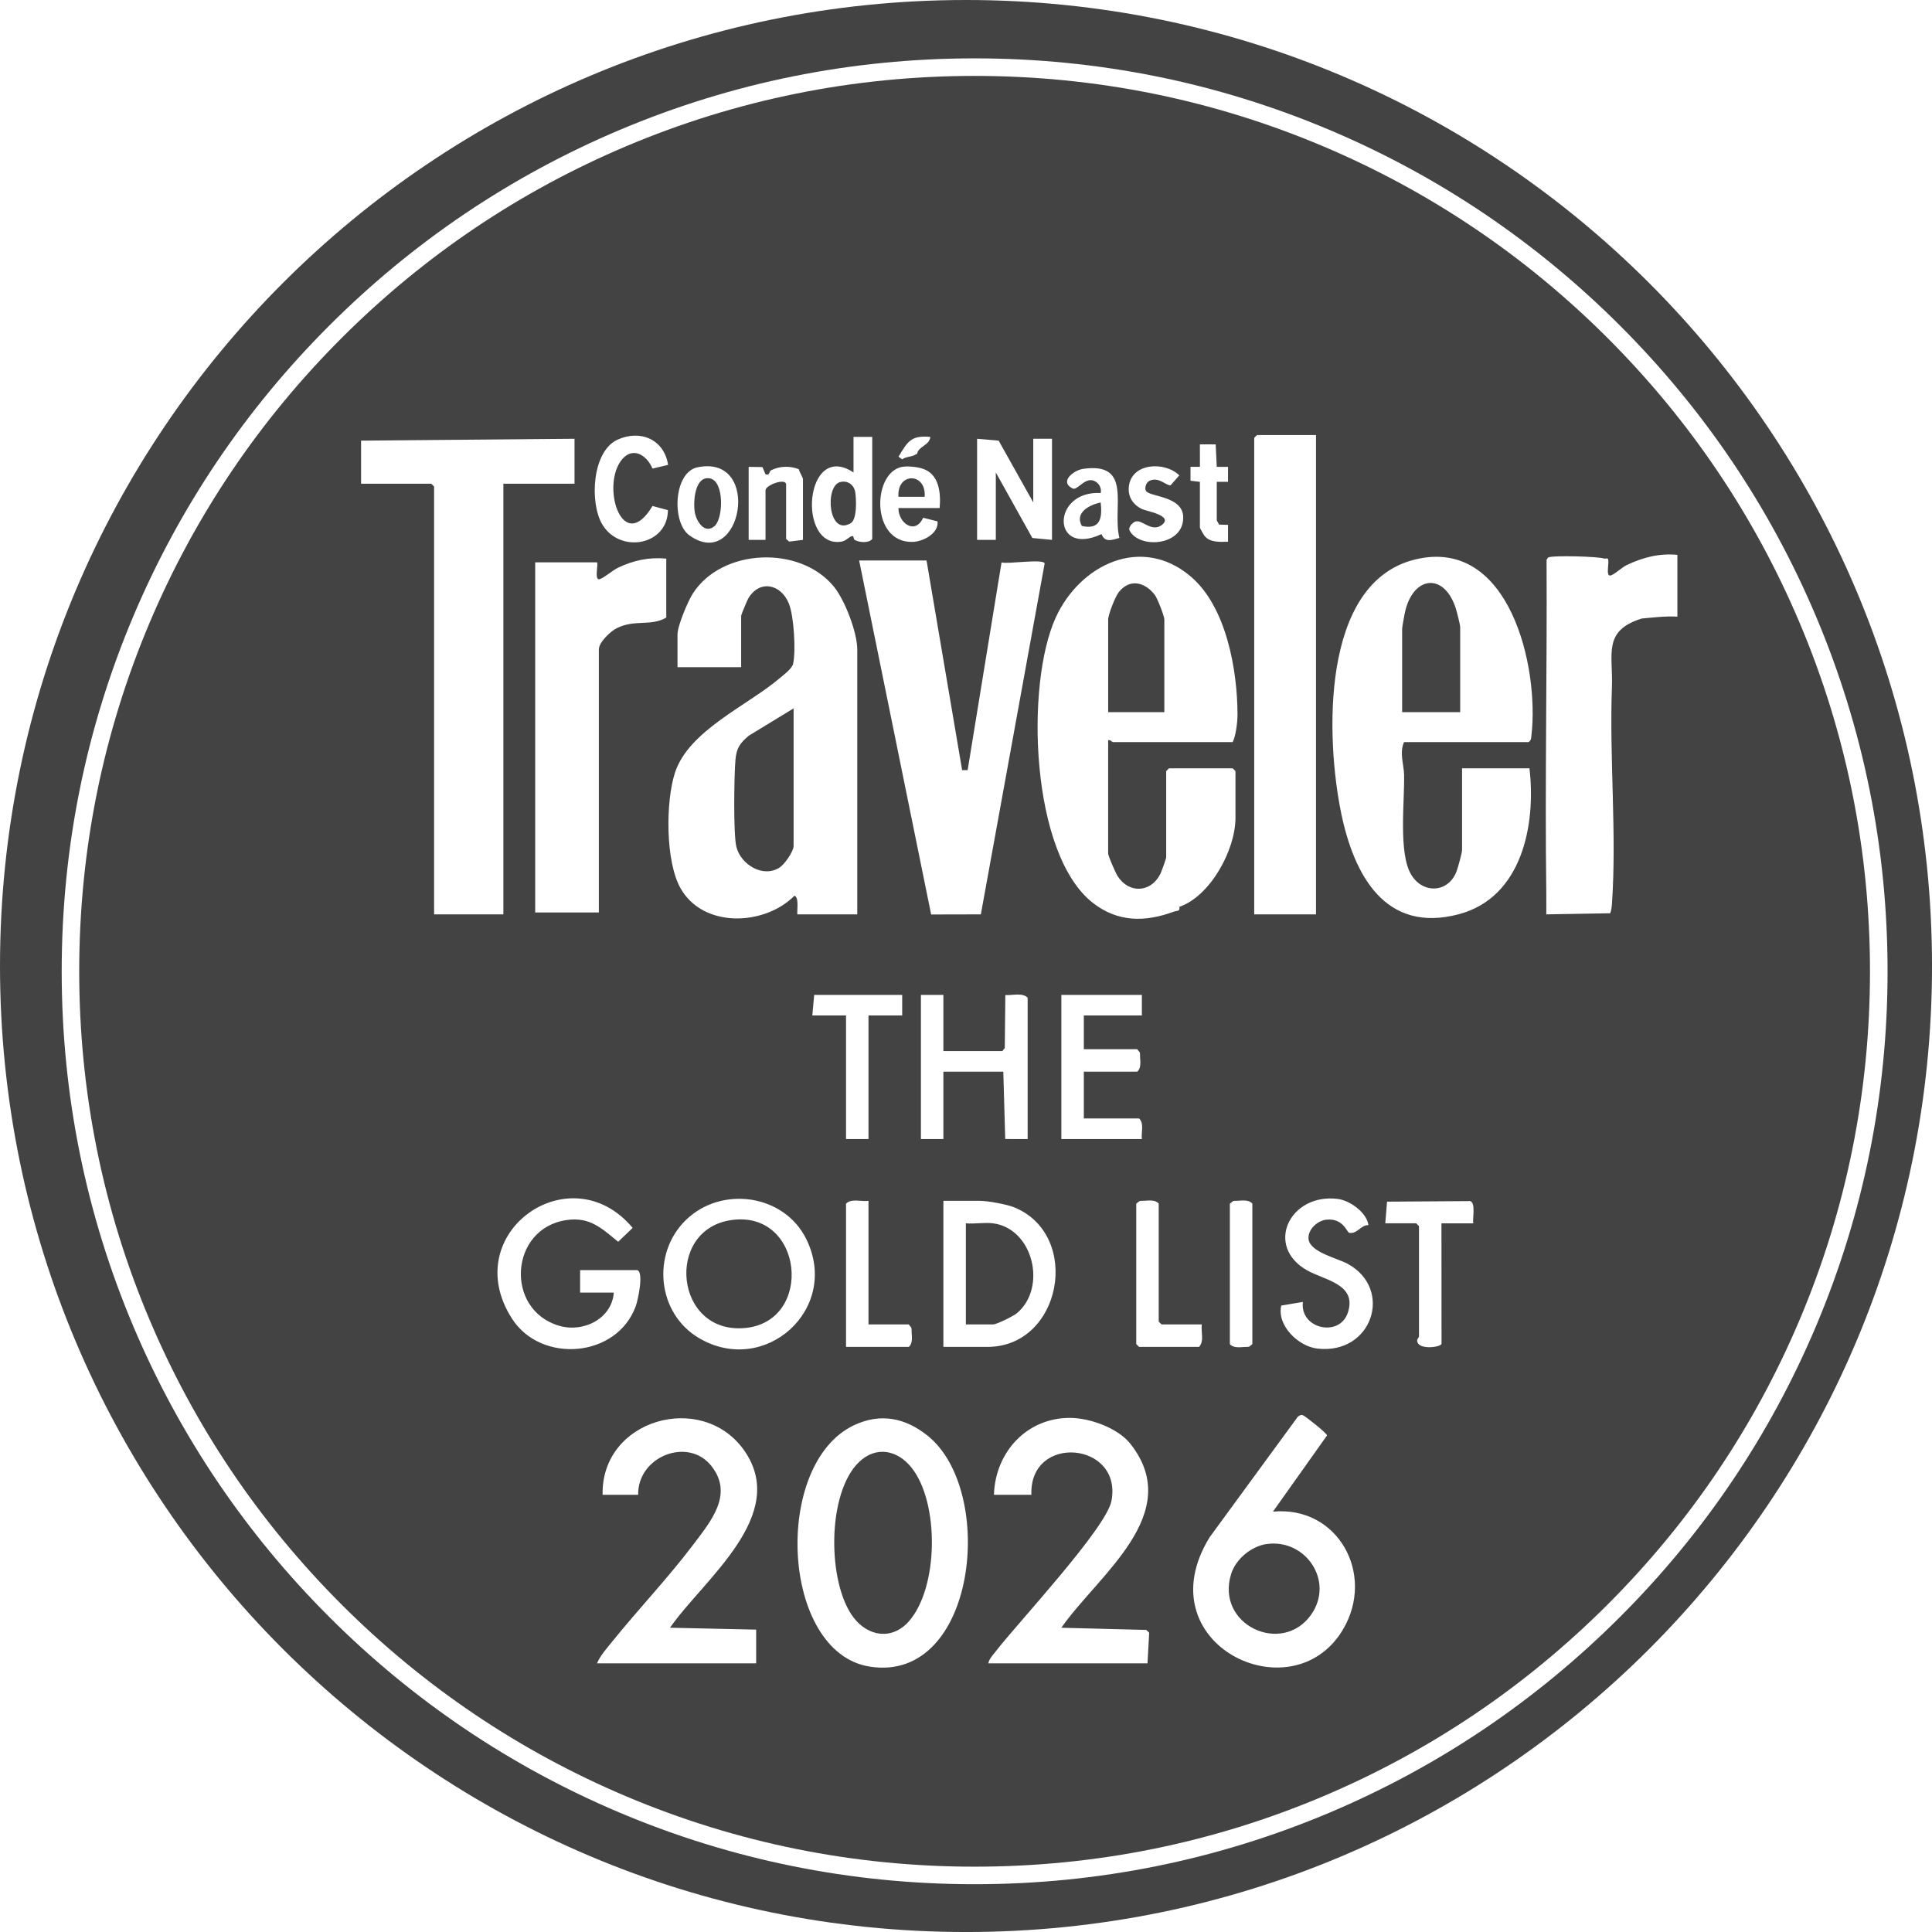 <?xml version="1.0" encoding="UTF-8"?>
<svg id="Ebene_1" data-name="Ebene 1" xmlns="http://www.w3.org/2000/svg" viewBox="0 0 1031.81 1031.81">
  <path d="M416.34,463.33c2.63-1.7,7.49-8.6,7.49-11.51v-73.5l-23.92,14.58c-4.69,3.94-6.57,6.56-7.13,12.87-.72,8.15-1.19,39.88.51,46.57,2.38,9.37,14.18,16.7,23.03,10.98Z" style="fill: #434343;"/>
  <path d="M750.27,327.27c-.31,1.46-1.44,7.64-1.44,8.56v44.5h31v-45.5c0-1.16-1.77-8.04-2.29-9.71-6.15-19.62-23.01-17.75-27.27,2.15Z" style="fill: #434343;"/>
  <path d="M621.83,330.83c0-1.77-3.67-11.2-5.01-12.99-5.25-7.02-13.59-9.08-19.43-1.45-1.77,2.31-5.56,11.84-5.56,14.44v49.5h30v-49.5Z" style="fill: #434343;"/>
  <path d="M458.8,780.8c-17.29,16.56-17.04,64.57-2.97,83.03,7.84,10.29,20.66,12.15,29.55,2.08,15.93-18.04,16.37-63.35,1.45-82.08-7.53-9.45-18.91-11.76-28.03-3.03Z" style="fill: #434343;"/>
  <path d="M676.59,824.59c-8.25,1.14-16.55,7.98-19.06,15.94-8.6,27.31,27.24,43.86,42.74,21.74,12.46-17.79-2.93-40.53-23.68-37.67Z" style="fill: #434343;"/>
  <path d="M390.59,651.59c-35.77,5.09-30.32,61.49,7.63,57.62,36.6-3.73,30.91-63.11-7.63-57.62Z" style="fill: #434343;"/>
  <path d="M530.33,653.33c-4.47-.58-9.9.42-14.5,0v54h14.5c1.96,0,10.94-4.47,12.74-5.98,16.24-13.6,8.8-45.23-12.74-48.02Z" style="fill: #434343;"/>
  <path d="M454.39,279.38c3.37-2.03,2.97-12.69,2.37-16.49-.63-4.04-4.17-6.54-8.21-5.39-8.13,2.32-6.23,29.15,5.84,21.88Z" style="fill: #434343;"/>
  <path d="M493.83,265.33c.98-13.09-14.91-13.26-14,0h14Z" style="fill: #434343;"/>
  <path d="M381.55,281.03c4.78-4.01,5.41-24.11-2.46-25.54-8.02-1.46-8.98,12.42-8.02,18.1.81,4.78,5.21,11.85,10.47,7.44Z" style="fill: #434343;"/>
  <path d="M577.77,280.89c9.95,2.22,10.99-4.3,10.06-12.56-5.97,1.32-14.02,5.36-10.06,12.56Z" style="fill: #434343;"/>
  <path d="M515.91,0C230.98,0,0,230.98,0,515.91s230.98,515.91,515.91,515.91,515.91-230.98,515.91-515.91S800.83,0,515.91,0ZM865.27,863.48c-44.78,44.78-96.92,79.93-154.98,104.49-60.11,25.42-123.96,38.32-189.78,38.32s-129.67-12.89-189.78-38.32c-58.06-24.56-110.2-59.71-154.97-104.49-44.77-44.77-79.93-96.92-104.49-154.97-25.42-60.11-38.32-123.96-38.32-189.78s12.89-129.67,38.32-189.78c24.56-58.06,59.71-110.2,104.49-154.97,44.77-44.77,96.92-79.93,154.97-104.49,60.11-25.43,123.96-38.32,189.78-38.32s129.67,12.89,189.78,38.32c58.06,24.56,110.2,59.71,154.98,104.49,44.77,44.78,79.93,96.92,104.49,154.97,25.42,60.11,38.32,123.96,38.32,189.78s-12.89,129.67-38.32,189.78c-24.56,58.06-59.71,110.2-104.49,154.97Z" style="fill: #434343;"/>
  <path d="M961.11,332.6c-24.08-56.94-58.56-108.08-102.48-152-43.92-43.92-95.06-78.4-152-102.48-58.95-24.93-121.57-37.58-186.13-37.58s-127.18,12.64-186.13,37.58c-56.94,24.08-108.08,58.56-152,102.48-43.92,43.92-78.4,95.06-102.48,152-24.93,58.95-37.58,121.57-37.58,186.13s12.64,127.18,37.58,186.13c24.08,56.94,58.56,108.08,102.48,152,43.92,43.92,95.06,78.39,152,102.48,58.95,24.93,121.57,37.58,186.13,37.58s127.18-12.64,186.13-37.58c56.94-24.08,108.08-58.56,152-102.48,43.92-43.92,78.4-95.06,102.48-152,24.93-58.95,37.58-121.57,37.58-186.13s-12.64-127.18-37.58-186.13ZM669.83,233.83l1.5-1.5h31.5v256h-33v-254.5ZM668.83,642.83v75l-1.66,1.34c-.91.29-1.87.13-2.79.21-2.48.22-6.01.49-7.55-1.55v-75l1.66-1.34c.91-.29,1.87-.13,2.79-.21,2.48-.22,6.01-.49,7.55,1.55ZM635.82,249.32h5.01s-.01-12-.01-12h8.43s.57,12.01.57,12.01h6.01s0,8,0,8h-6.01s0,20.49,0,20.49c0,.36,1.02,1.61,1.16,2.34l4.85.15v9.01c-4.3.07-9.4.55-12.48-3.03-.37-.43-2.53-4.22-2.53-4.47v-24.5l-5.02-.57v-7.43ZM602.87,259.95c1.31-12.85,19.22-13.68,26.95-6.08l-4.64,5.3c-2.19.42-6.36-4.84-11.36-2.34-1.65.83-2.72,3.73-1.81,5.33,1.84,3.23,19.38,2.63,19.88,13.69.71,15.76-23.43,17.53-28.63,7.47-.9-1.74,1.75-4.43,3.29-4.85,3.48-.94,8.57,5.93,13.86,1.94,6.69-5.05-8.2-7.39-10.59-8.57-4.73-2.33-7.5-6.43-6.95-11.89ZM583.1,256.48c-4.31-.65-7.93,5.56-10.26,4.4-7.32-3.66.64-9.76,5.58-10.47,26.8-3.85,15.4,20.65,19.41,36.89-4.08,1.07-7.66,2.68-9.56-2.06-26.72,12.56-26.96-23.36-.44-21.94.74-3.12-1.58-6.36-4.73-6.84ZM635.84,307.81c19.18,16.21,25.05,50.22,25.07,74.02,0,3.84-.93,11.36-2.59,14.5h-64c-.31,0-1.42-1.37-2.5-1v60.5c0,1.34,3.98,10.36,5.01,11.99,5.92,9.46,17.8,9.12,22.87-1.12.62-1.24,3.12-8.11,3.12-8.88v-46l1.5-1.5h34l1.5,1.5v25c0,17.06-13.39,41.79-30,47.5.58,2.56-1.32,1.96-2.9,2.55-15.57,5.74-29.95,5.6-43.1-4.55-33.52-25.87-36.31-116.77-20-152.5,12.88-28.21,45.68-44.28,72.01-22.02ZM607.33,560.33l1.34,1.66c.29.91.13,1.87.21,2.79.22,2.48.49,6.01-1.55,7.55h-28.5v25h29.5c2.85,2.64,1.05,7.43,1.5,11h-43v-77h43v11h-31v18h28.5ZM606.83,642.83l1.66-1.34c.91-.29,1.87-.13,2.79-.21,2.48-.22,6.01-.49,7.55,1.55v63l1.5,1.5h21.5c-.52,3.86,1.43,9.1-1.5,12h-32l-1.5-1.5v-75ZM521.83,234.33l11.51.99,18.49,33.01v-34h10v54l-10.49-1.01-19.51-34.99v36h-10v-54ZM516.78,411.29l18.1-110.91c3.39.99,22.59-2.14,23.02.57l-34.07,187.38-26.54.06-38.46-189.07h36l19.01,112,2.94-.04ZM535.33,561.33l1.29-1.62.29-28.3c3.81.28,9.07-1.42,11.92,1.42v75.5l-11.98-.02-1.02-35.98h-32v36h-12v-77h12v30h31.5ZM433.83,542.33l1-11h47v11h-18v66h-12v-66h-18ZM451.83,642.83c2.9-2.93,8.14-.98,12-1.5v66h21.5l1.34,1.66c.29.91.13,1.87.21,2.79.22,2.48.49,6.01-1.55,7.55h-33.5v-76.5ZM496.83,233.33c-.28,4.54-6.52,5.06-7,9-.77.31-1.63.87-2,1-2.09.71-4.42.75-6,2l-1.97-1.43c5.02-8.23,6.69-11.48,16.97-10.57ZM481.83,249.33c3-.54,8.04,0,11,1,8.77,2.93,9.7,12.93,9,21h-22c-.12,8.02,8.96,14.56,13.18,5.18l7.68,1.94c.8,6.34-7.61,10.82-13.36,10.96-22.39.54-21.56-37.2-5.5-40.08ZM455.83,252.33v-19h10v54.5c-1.81,2.38-6.96,1.91-9.34.52-.8-.47-.41-2.07-1.17-2.05-1.72.05-3.3,2.59-6.06,3-23.81,3.5-19.51-54.28,6.58-36.97ZM399.83,249.33l7.38.12,1.63,3.88c2.74.69,1.43-1.45,3.22-2.3,4.62-2.18,9.77-2.29,14.53-.47.27,1.23,2.24,4.67,2.24,5.27v32.5l-7.37.92-1.63-1.42v-29c0-3.86-11,.26-11,3v26.5h-9v-39ZM372.56,249.55c34.79-7.07,23.54,56.34-4.37,36.37-9.6-6.87-8.48-33.75,4.37-36.37ZM360.53,412.52c7.37-22.4,38.74-35.74,55.77-50.22,2.12-1.8,6.69-5.21,7.26-7.72,1.56-6.88.46-25.55-2.25-32.24-4.27-10.57-15.73-12.85-21.69-2.72-.62,1.06-3.79,8.71-3.79,9.21v27.5h-34v-17.5c0-4.58,5.5-17.62,8.18-21.82,15.44-24.21,57.21-25.94,75.35-3.7,5.85,7.17,12.47,24.43,12.47,33.53v141.5h-32c-.24-2.41.97-8.96-1.51-10-15.76,16.03-48.73,17.71-60.93-4.07-8.05-14.37-7.94-46.3-2.87-61.74ZM329.82,234.81c12.27-5.58,24.92-.05,26.98,13.47l-8.33,1.97c-3.32-7.86-11.35-12.08-17.06-3.86-10.24,14.75,1.5,49.89,17.06,23.84l8.24,2.21c-.14,18.99-25.73,23.39-35.08,7.58-6.8-11.5-5.51-38.99,8.2-45.22ZM320.31,309.31c2.35-.73,7.02-4.84,9.84-6.16,8.36-3.91,16.35-5.67,25.68-4.82v31.5c-8.27,4.83-16.71.82-26.38,5.62-3.42,1.7-9.62,7.57-9.62,11.38v140.5h-34v-187h33.01c.84.83-1.66,9.96,1.48,8.99ZM230.33,258.33h-37.5v-23l114-1v24h-38v230h-37v-228.5l-1.5-1.5ZM273.43,704.23c-29.24-45.54,31.19-88.34,64.45-48.45l-7.74,7.41c-8.85-7.22-15.06-13.4-27.56-11.6-30.38,4.36-33.21,47.84-3.98,56.45,12.99,3.83,28.16-3.76,29.22-17.72h-18v-12h30.5c3.62,1.12.42,15.95-.77,19.23-10.09,27.74-50.62,30.83-66.12,6.68ZM403.83,870.33v18h-85c1.7-4.1,5.23-8.01,8.02-11.48,14-17.39,29.83-33.97,43.28-51.79,9.45-12.52,21.9-27.02,9.7-42.25-12.51-15.62-39.42-4.86-39,15.51h-19c-.87-40.43,52.98-55.47,75.44-23.94,24.73,34.73-21.66,69.23-39.44,94.93l46,1.01ZM373.14,714.52c-22.21-13.24-25.23-44.92-6.95-62.84,19.04-18.67,52.72-13.99,64.52,10.27,18.11,37.23-22.41,73.52-57.57,52.57ZM464.57,890.09c-47.57-7.41-52.23-108.31-8.43-128.95,14.11-6.65,27.36-3.93,39.27,5.61,36.87,29.55,26.15,132.21-30.84,123.34ZM503.83,719.33v-78h19.5c4.14,0,14.37,1.82,18.48,3.52,36.05,14.96,25.21,74.48-14.48,74.48h-23.5ZM612.83,888.33h-85c.34-2.29,2.6-4.63,4.02-6.48,11.8-15.23,58.97-65.69,61.74-80.26,6.02-31.65-43.99-36.1-42.76-3.26h-20c.67-22.52,17.25-41.06,40.5-41.09,10.67-.01,25.74,5.4,32.42,13.9,29.4,37.39-17.51,70.18-36.92,98.18l45.35,1.16,1.55,1.49-.89,16.36ZM717.25,870.24c-27.14,45.81-106.21,7.6-71.24-49.24l47.11-64.38c.8-.59,1.68-1.22,2.72-.8,1.4.57,13.03,9.75,12.87,10.81l-28.87,40.68c34.75-3.25,54.84,33.5,37.41,62.92ZM703.44,720.21c-10.03-1.2-21.61-12.29-19.17-22.96l11.57-1.94c-1.85,14.34,19.65,19.28,24.05,5.57,4.85-15.1-12.36-17.12-21.73-22.39-23.01-12.93-9.4-41.33,16.21-38.2,6.58.81,15.58,7.29,16.47,14.01-3.99-.24-6.06,4.97-10.32,4.08-1.17-.25-3.1-7.87-12.06-7.01-4.85.46-10.13,5.27-9.62,10.36.71,7.02,15.42,10.23,20.88,13.21,24.68,13.45,13.14,48.79-16.28,45.27ZM786.83,653.33h-17l.04,64.33c-.45,1.92-11.93,3.32-12.92-1.06-.53-1.1.88-2.36.88-2.78v-59l-1.5-1.5h-16.5l.94-11.56,44.42-.3c3.05,1,1.14,9.14,1.64,11.86ZM817.88,392.88c-.17,1.46-.12,2.57-1.55,3.45h-66.5c-2.54,5.88-.08,11.85.04,17.46.32,14.27-3.09,41.71,3.75,53.25,6.33,10.68,20.22,9.81,24.39-2.03.74-2.11,2.82-9.47,2.82-11.18v-43.5h36c3.55,30.17-3.99,68.91-37.61,77.89-39.44,10.54-56.12-20.93-62.93-53.86-8.12-39.31-11.4-123.18,39.5-135.57,50.37-12.26,66.38,57.49,62.08,94.08ZM895.83,329.33c-6.38-.39-12.69.45-19,1-21.04,6.52-15.31,19.02-15.96,36.54-1.41,38.09,2.63,78.45,0,116-.12,1.69-.32,3.3-.93,4.87l-34.12.59c-.04-2.99.07-6.01,0-9.01-.01-.67,0-1.33,0-2-.78-59.42.47-118.93.14-178.36l.8-1.2c1.8-1.26,27.14-.6,30.06.56.38.15,1.28-.32,1.86.11,1.13,1.42-1.53,9.85,1.63,8.88,2.18-.67,5.85-4.28,8.48-5.53,8.61-4.11,17.41-6.38,27.04-5.46v33Z" style="fill: #434343;"/>
</svg>
